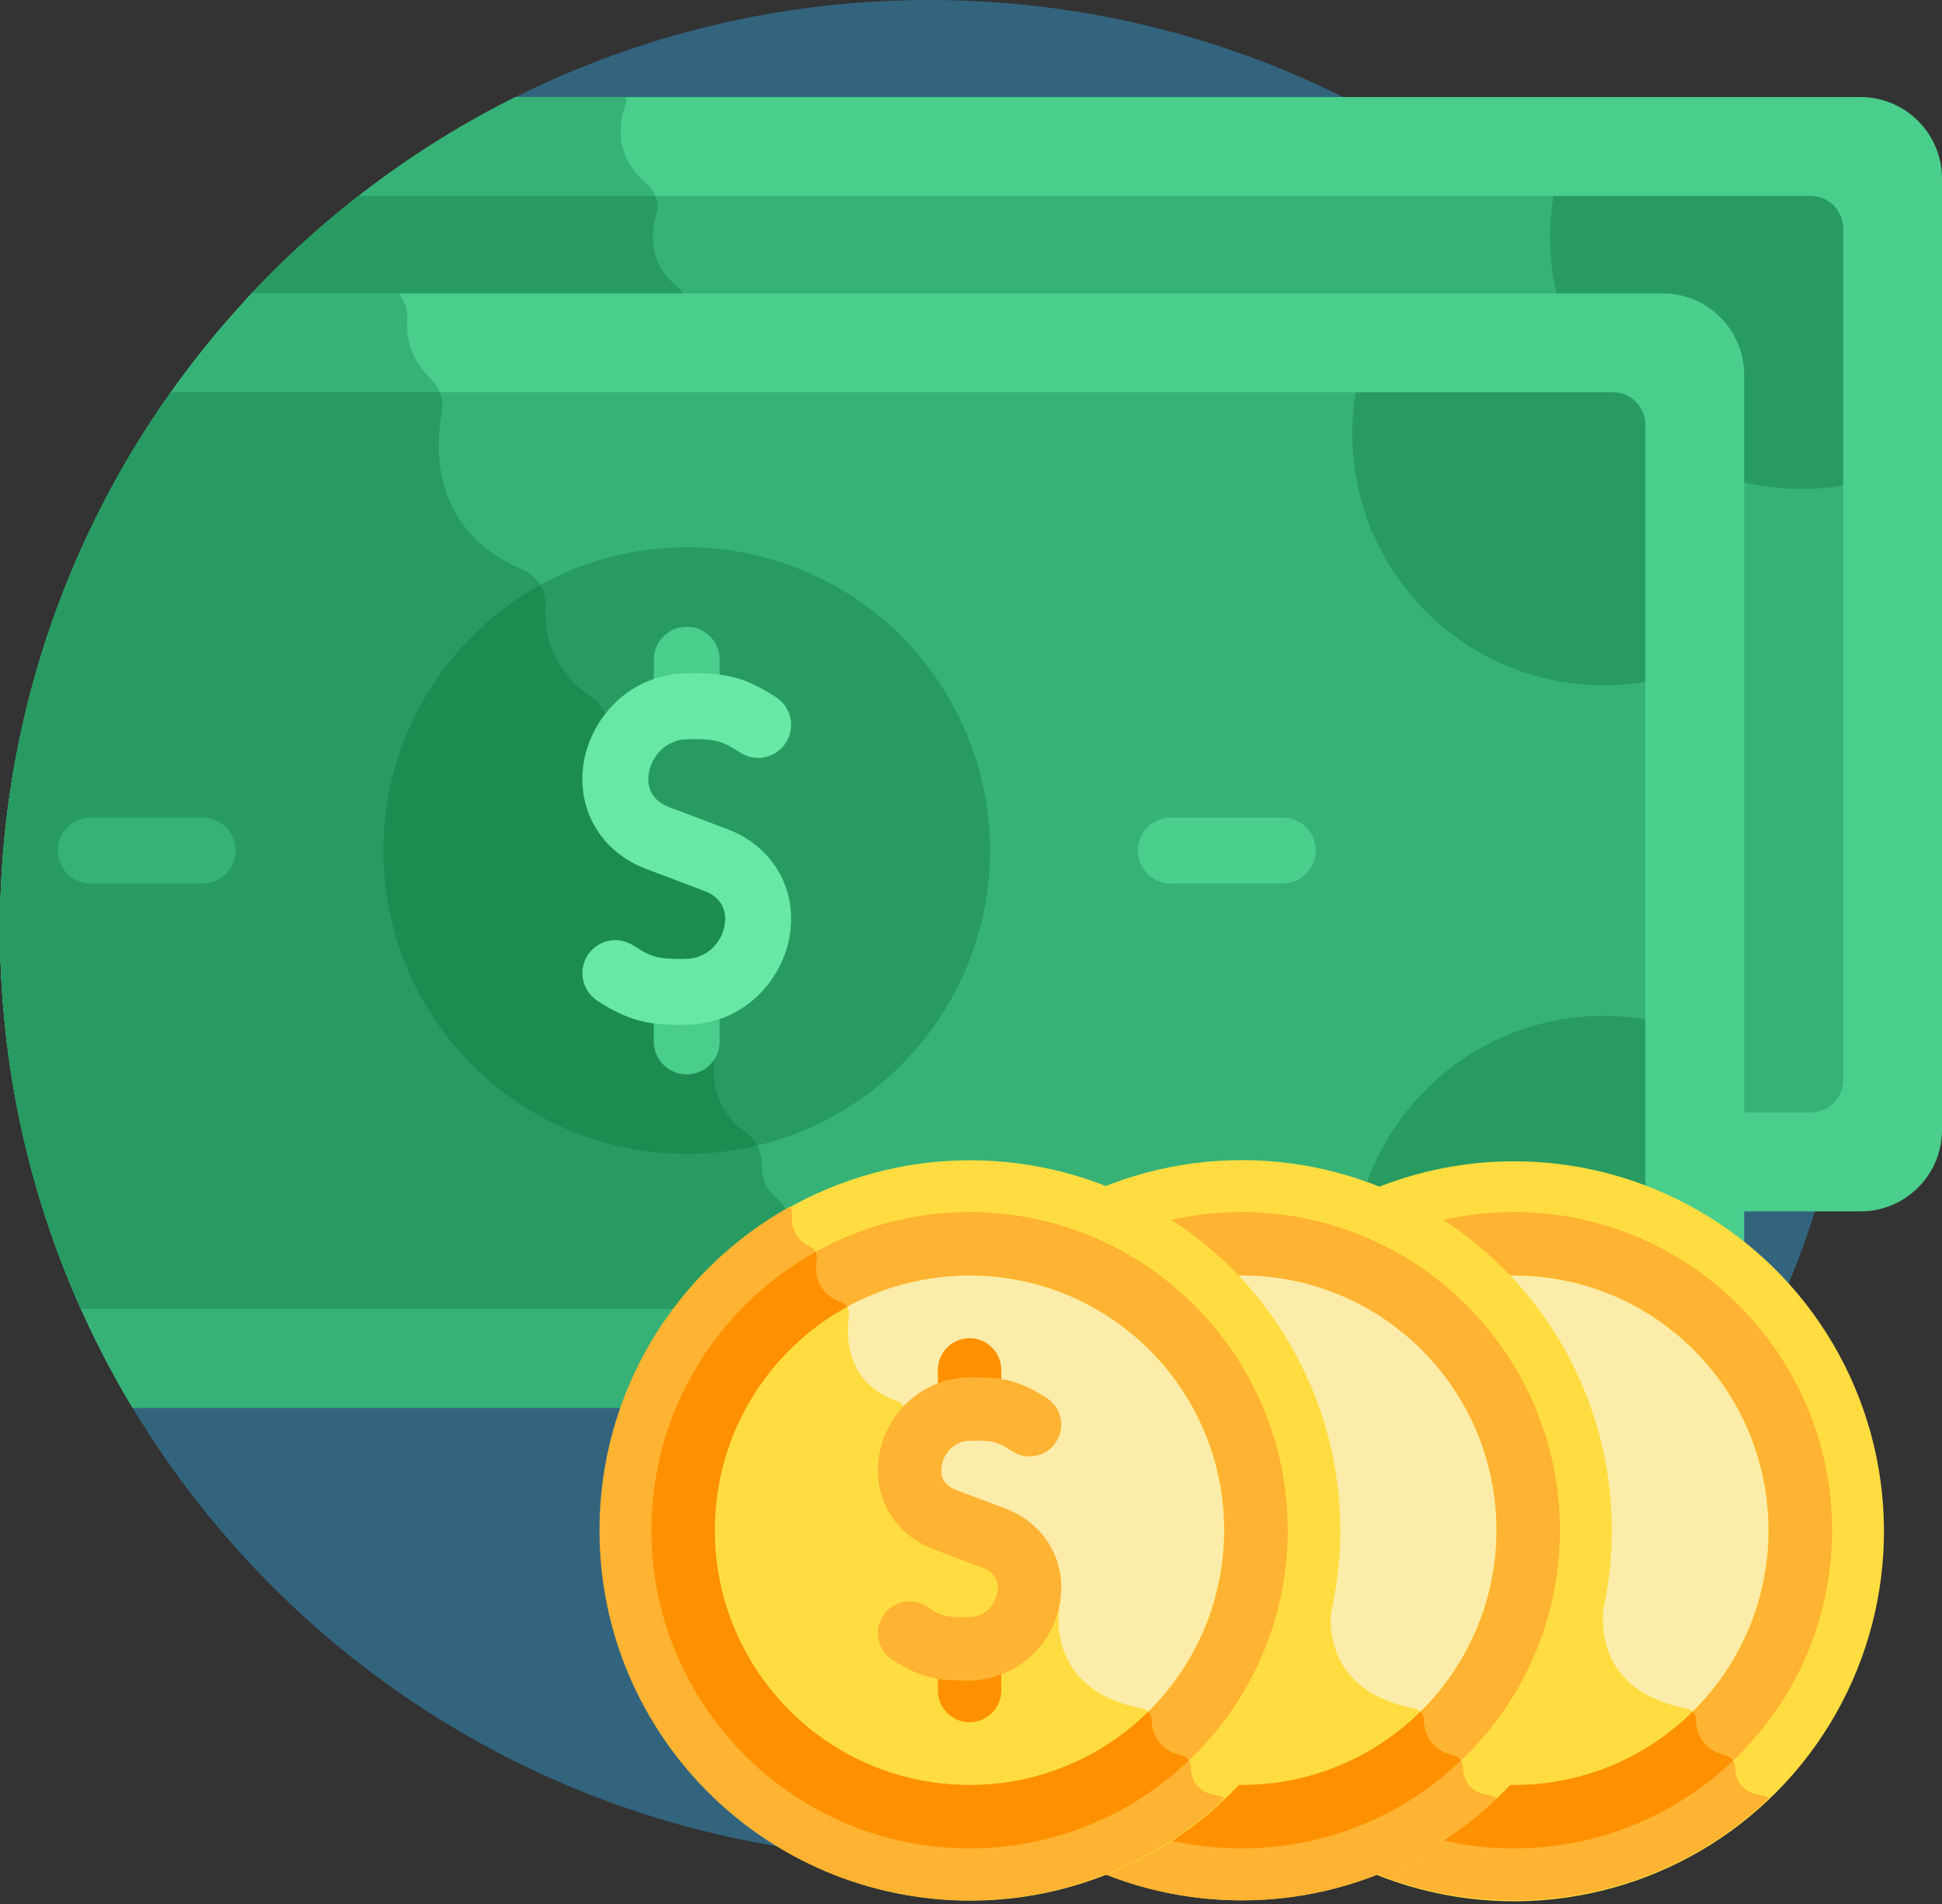 <svg clip-rule="evenodd" fill-rule="evenodd" stroke-linejoin="round" stroke-miterlimit="2" viewBox="0 0 512 502" xmlns="http://www.w3.org/2000/svg"><rect x="0" y="0" width="512" height="502" fill="#333333" stroke="none"/><path d="m244.999 5.501c-39.2 0-76.24 9.222-109.096 25.59v.001l-100.97 345.541c42.855 71.218 120.892 118.865 210.066 118.865 135.309 0 244.999-109.69 244.999-244.999s-109.69-244.998-244.999-244.998z" fill="#32647e" fill-rule="nonzero" transform="translate(0 -5.501)"/><path d="m490.535 31.092h-354.632c-26.908 13.404-50.997 31.614-71.156 53.502h373.638c10.878 0 19.727 8.85 19.727 19.727v220.549h32.422c11.836 0 21.466-9.63 21.466-21.465v-250.848c0-11.835-9.629-21.465-21.465-21.465z" fill="#49ce8b" fill-rule="nonzero" transform="translate(0 -5.501)"/><path d="m165.134 31.092h-29.231c-26.908 13.404-50.997 31.614-71.156 53.502h115.993c-.406-1.421-1.196-2.715-2.347-3.679-7.434-6.232-6.847-13.939-5.356-18.85.888-2.925-.122-6.077-2.465-8.04-8.756-7.334-7.32-16.072-5.862-20.334.288-.845.426-1.724.424-2.599z" fill="#36b277" fill-rule="nonzero" transform="translate(0 -5.501)"/><path d="m477.347 57.166h-382.82c-10.668 8.314-20.629 17.491-29.78 27.427h373.638c10.878 0 19.727 8.85 19.727 19.727v194.474h19.236c4.738 0 8.578-3.84 8.578-8.577v-224.473c-.001-4.737-3.841-8.578-8.579-8.578z" fill="#36b277" fill-rule="nonzero" transform="translate(0 -5.501)"/><path d="m64.747 84.594h115.993c-.406-1.421-1.196-2.715-2.347-3.679-7.434-6.232-6.847-13.939-5.356-18.85.5-1.647.379-3.36-.223-4.898h-78.287c-10.668 8.313-20.629 17.491-29.78 27.427z" fill="#279b61" fill-rule="nonzero" transform="translate(0 -5.501)"/><path d="m477.347 57.166h-67.767c-.586 3.547-.906 7.184-.906 10.897 0 5.707.722 11.245 2.077 16.53h27.633c10.878 0 19.727 8.85 19.727 19.727v27.912c5.401 1.42 11.069 2.184 16.917 2.184 3.713 0 7.35-.319 10.897-.906v-67.766c0-4.737-3.84-8.578-8.578-8.578z" fill="#279b61" fill-rule="nonzero" transform="translate(0 -5.501)"/><path d="m438.385 82.855h-372.033c-41.147 43.823-66.352 102.788-66.352 167.644 0 46.136 12.761 89.287 34.933 126.134h403.451c11.836 0 21.466-9.63 21.466-21.465v-250.847c0-11.836-9.629-21.466-21.465-21.466z" fill="#49ce8b" fill-rule="nonzero" transform="translate(0 -5.501)"/><path d="m0 250.499c0 46.136 12.761 89.287 34.933 126.134h173.382v-47.804c0-2.91-1.38-5.594-3.6-7.475-3.178-2.694-3.957-6.049-3.891-8.846.08-3.403-1.501-6.582-4.285-8.542-8.302-5.845-8.615-14.148-8.316-17.671.108-1.281-.047-2.567-.437-3.792l-1.007-3.165c-.794-2.496-.581-5.203.618-7.531 4.701-9.127 14.942-33.758-6.339-42.063-18.811-7.341-21.045-23.387-20.79-31.946.101-3.361-1.501-6.563-4.287-8.446-10.883-7.359-12.508-17.245-12.104-23.883.259-4.245-2.22-8.141-6.135-9.802-23.789-10.089-23.086-31.494-21.289-41.445.575-3.185-.502-6.441-2.792-8.728-5.556-5.547-6.607-11.224-6.275-15.506.207-2.66-.675-5.196-2.307-7.133h-38.727c-41.147 43.823-66.352 102.787-66.352 167.644z" fill="#36b277" fill-rule="nonzero" transform="translate(0 -5.501)"/><path d="m425.198 108.93h-380.168c-28.358 39.976-45.03 88.824-45.03 141.569 0 35.646 7.624 69.507 21.314 100.059h403.883c4.737 0 8.578-3.84 8.578-8.578v-224.472c0-4.738-3.84-8.578-8.577-8.578z" fill="#36b277" fill-rule="nonzero" transform="translate(0 -5.501)"/><g fill="#279b61" transform="translate(0 -5.501)"><g fill-rule="nonzero"><path d="m0 250.499c0 35.646 7.624 69.507 21.314 100.059h187.001v-21.729c0-2.91-1.38-5.594-3.6-7.475-3.178-2.694-3.957-6.049-3.891-8.846.08-3.403-1.501-6.582-4.285-8.542-8.302-5.845-8.615-14.148-8.316-17.671.108-1.281-.047-2.567-.437-3.792l-1.007-3.165c-.794-2.496-.581-5.203.618-7.531 4.701-9.127 14.942-33.758-6.339-42.063-18.811-7.341-21.045-23.387-20.79-31.946.101-3.361-1.501-6.563-4.287-8.446-10.883-7.359-12.508-17.245-12.104-23.883.259-4.245-2.22-8.141-6.135-9.802-23.789-10.089-23.086-31.494-21.289-41.445.326-1.807.104-3.63-.552-5.293h-70.871c-28.358 39.977-45.03 88.825-45.03 141.57z"/><path d="m433.775 117.508v67.767c-3.547.587-7.184.906-10.897.906-36.646 0-66.354-29.707-66.354-66.353 0-3.713.32-7.35.906-10.897h67.767c4.738-.001 8.578 3.84 8.578 8.577z"/><path d="m433.775 341.98v-67.767c-3.547-.586-7.184-.906-10.897-.906-36.646 0-66.354 29.707-66.354 66.353 0 3.713.32 7.35.906 10.897h67.767c4.738.001 8.578-3.839 8.578-8.577z"/></g><circle cx="181.058" cy="229.744" r="79.963"/></g><path d="m196.539 303.966c-8.302-5.845-8.615-14.148-8.316-17.671.108-1.281-.047-2.567-.437-3.792l-1.007-3.165c-.794-2.496-.581-5.203.618-7.531 4.701-9.127 14.942-33.758-6.339-42.063-18.811-7.341-21.045-23.387-20.79-31.946.101-3.361-1.501-6.563-4.287-8.446-10.883-7.359-12.508-17.245-12.104-23.883.126-2.075-.404-4.064-1.433-5.751-24.65 13.622-41.35 39.869-41.35 70.025 0 44.163 35.801 79.963 79.963 79.963 6.403 0 12.623-.774 18.591-2.196-.73-1.385-1.777-2.607-3.109-3.544z" fill="#1c8c51" fill-rule="nonzero" transform="translate(0 -5.501)"/><circle cx="399.143" cy="408.927" fill="#ffdd40" r="97.573" transform="matrix(.124 -.992 .992 .124 -55.995 748.947)"/><path d="m301.57 408.927c0 53.888 43.685 97.573 97.573 97.573 26.051 0 49.699-10.229 67.198-26.865-.45-.389-1.008-.657-1.629-.738-6.085-.79-7.197-4.775-7.223-7.492-.014-1.45-.987-2.694-2.395-3.043-6.699-1.659-7.89-6.509-7.95-9.512-.029-1.459-1.108-2.666-2.541-2.941-23.868-4.58-22.357-23.192-21.755-27.144.085-.56.024-1.126-.193-1.65-1.177-2.832-6.111-11.689-23.512-18.189-17.01-6.354-17.431-24.341-16.982-30.918.097-1.423-.798-2.69-2.146-3.155-13.544-4.666-13.443-17.159-12.669-22.696.209-1.498-.69-2.887-2.117-3.387-6.72-2.356-6.902-8.096-6.372-11.417.22-1.377-.534-2.68-1.811-3.239-4.429-1.941-4.929-5.974-4.725-8.594.054-.702-.13-1.372-.486-1.931-29.972 16.652-50.265 48.619-50.265 85.338z" fill="#ffb332" fill-rule="nonzero" transform="translate(0 -5.501)"/><circle cx="399.143" cy="408.927" fill="#fceca9" r="67.166" transform="matrix(.707 -.707 .707 .707 -172.248 396.508)"/><path d="m446.249 456.789c-.438-.438-1.003-.757-1.646-.88-23.868-4.58-22.357-23.192-21.755-27.144.085-.56.024-1.126-.193-1.65-1.177-2.832-6.111-11.689-23.512-18.189-17.01-6.354-17.431-24.341-16.982-30.918.097-1.423-.798-2.69-2.146-3.155-13.544-4.666-13.443-17.159-12.669-22.696.109-.777-.086-1.523-.494-2.133-20.785 11.419-34.876 33.512-34.876 58.901 0 37.095 30.071 67.166 67.166 67.166 18.356.001 34.984-7.369 47.107-19.302z" fill="#ffdd40" fill-rule="nonzero" transform="translate(0 -5.501)"/><path d="m399.143 341.761c37.095 0 67.166 30.071 67.166 67.166s-30.071 67.166-67.166 67.166-67.166-30.071-67.166-67.166 30.071-67.166 67.166-67.166m0-16.721c-46.255 0-83.887 37.631-83.887 83.886s37.631 83.887 83.887 83.887c46.255 0 83.886-37.631 83.886-83.887s-37.631-83.886-83.886-83.886z" fill="#ffb332" fill-rule="nonzero" transform="translate(0 -5.501)"/><path d="m399.143 492.813c22.383 0 42.731-8.829 57.788-23.167-.424-.622-1.06-1.092-1.837-1.284-6.699-1.659-7.89-6.509-7.95-9.512-.016-.804-.358-1.523-.895-2.06-12.123 11.933-28.751 19.303-47.106 19.303-37.095 0-67.166-30.071-67.166-67.166 0-25.389 14.091-47.483 34.876-58.901-.377-.565-.937-1.014-1.623-1.255-6.72-2.356-6.902-8.096-6.372-11.417.103-.645-.015-1.27-.293-1.814-25.801 14.323-43.308 41.844-43.308 73.387 0 46.255 37.631 83.886 83.886 83.886z" fill="#ff9100" fill-rule="nonzero" transform="translate(0 -5.501)"/><circle cx="327.383" cy="403.426" fill="#ffdd40" r="97.573"/><path d="m229.81 408.927c0 53.888 43.685 97.573 97.573 97.573 26.051 0 49.698-10.229 67.198-26.865-.45-.389-1.008-.657-1.629-.738-6.085-.79-7.197-4.775-7.223-7.492-.014-1.45-.987-2.694-2.395-3.043-6.699-1.659-7.89-6.509-7.95-9.512-.029-1.459-1.109-2.666-2.541-2.941-23.868-4.58-22.357-23.192-21.755-27.144.085-.56.024-1.126-.193-1.65-1.176-2.832-6.111-11.689-23.512-18.189-17.01-6.354-17.431-24.341-16.982-30.918.097-1.423-.797-2.69-2.146-3.155-13.543-4.666-13.443-17.159-12.669-22.696.209-1.498-.69-2.887-2.117-3.387-6.72-2.356-6.902-8.096-6.372-11.417.22-1.377-.534-2.68-1.811-3.239-4.429-1.941-4.929-5.974-4.726-8.594.054-.702-.13-1.372-.486-1.931-29.971 16.652-50.264 48.619-50.264 85.338z" fill="#ffb332" fill-rule="nonzero" transform="translate(0 -5.501)"/><circle cx="327.383" cy="408.927" fill="#fceca9" r="67.166" transform="matrix(.399 -.917 .917 .399 -178.233 540.367)"/><path d="m374.489 456.789c-.438-.438-1.003-.757-1.646-.88-23.868-4.58-22.357-23.192-21.755-27.144.085-.56.024-1.126-.193-1.65-1.176-2.832-6.111-11.689-23.512-18.189-17.01-6.354-17.431-24.341-16.982-30.918.097-1.423-.797-2.69-2.146-3.155-13.543-4.666-13.443-17.159-12.669-22.696.109-.777-.086-1.523-.494-2.133-20.785 11.419-34.876 33.512-34.876 58.901 0 37.095 30.071 67.166 67.166 67.166 18.356.001 34.984-7.369 47.107-19.302z" fill="#ffdd40" fill-rule="nonzero" transform="translate(0 -5.501)"/><path d="m327.383 341.761c37.095 0 67.166 30.071 67.166 67.166s-30.071 67.166-67.166 67.166-67.166-30.071-67.166-67.166 30.071-67.166 67.166-67.166m0-16.721c-46.255 0-83.887 37.631-83.887 83.886s37.631 83.887 83.887 83.887c46.255 0 83.886-37.631 83.886-83.887s-37.631-83.886-83.886-83.886z" fill="#ffb332" fill-rule="nonzero" transform="translate(0 -5.501)"/><path d="m327.383 492.813c22.383 0 42.73-8.829 57.788-23.167-.424-.622-1.06-1.092-1.837-1.284-6.699-1.659-7.89-6.509-7.95-9.512-.016-.804-.358-1.523-.895-2.06-12.123 11.933-28.751 19.303-47.106 19.303-37.095 0-67.166-30.071-67.166-67.166 0-25.389 14.091-47.483 34.876-58.901-.378-.565-.937-1.014-1.623-1.255-6.72-2.356-6.902-8.096-6.372-11.417.103-.645-.015-1.27-.293-1.814-25.801 14.323-43.308 41.844-43.308 73.387 0 46.255 37.631 83.886 83.886 83.886z" fill="#ff9100" fill-rule="nonzero" transform="translate(0 -5.501)"/><circle cx="255.623" cy="408.927" fill="#ffdd40" r="97.573" transform="matrix(.128 -.992 .992 .128 -182.605 604.722)"/><path d="m158.05 408.927c0 53.888 43.685 97.573 97.573 97.573 26.051 0 49.699-10.229 67.198-26.865-.451-.389-1.008-.657-1.629-.738-6.085-.79-7.197-4.775-7.223-7.492-.014-1.45-.987-2.694-2.395-3.043-6.699-1.659-7.89-6.509-7.95-9.512-.029-1.459-1.108-2.666-2.541-2.941-23.868-4.58-22.357-23.192-21.755-27.144.085-.56.024-1.126-.193-1.65-1.176-2.832-6.111-11.689-23.512-18.189-17.01-6.354-17.431-24.341-16.982-30.918.097-1.423-.798-2.69-2.146-3.155-13.544-4.666-13.443-17.159-12.669-22.696.209-1.498-.69-2.887-2.117-3.387-6.72-2.356-6.902-8.096-6.372-11.417.219-1.377-.534-2.68-1.811-3.239-4.429-1.941-4.929-5.974-4.726-8.594.054-.702-.13-1.372-.485-1.931-29.972 16.652-50.265 48.619-50.265 85.338z" fill="#ffb332" fill-rule="nonzero" transform="translate(0 -5.501)"/><circle cx="255.623" cy="408.927" fill="#fceca9" r="67.166" transform="matrix(.707 -.707 .707 .707 -214.285 295.024)"/><g fill-rule="nonzero"><path d="m302.729 456.789c-.438-.438-1.003-.757-1.646-.88-23.868-4.58-22.357-23.192-21.755-27.144.085-.56.024-1.126-.193-1.65-1.176-2.832-6.111-11.689-23.512-18.189-17.01-6.354-17.431-24.341-16.982-30.918.097-1.423-.798-2.69-2.146-3.155-13.544-4.666-13.443-17.159-12.669-22.696.109-.777-.086-1.523-.494-2.133-20.785 11.419-34.876 33.512-34.876 58.901 0 37.095 30.071 67.166 67.166 67.166 18.356.001 34.984-7.369 47.107-19.302z" fill="#ffdd40" transform="translate(0 -5.501)"/><path d="m255.623 341.761c37.095 0 67.166 30.071 67.166 67.166s-30.071 67.166-67.166 67.166-67.166-30.071-67.166-67.166 30.071-67.166 67.166-67.166m0-16.721c-46.255 0-83.887 37.631-83.887 83.886s37.631 83.887 83.887 83.887c46.255 0 83.886-37.631 83.886-83.887s-37.631-83.886-83.886-83.886z" fill="#ffb332" transform="translate(0 -5.501)"/><path d="m255.623 492.813c22.383 0 42.731-8.829 57.788-23.167-.424-.622-1.06-1.092-1.837-1.284-6.699-1.659-7.89-6.509-7.95-9.512-.016-.804-.358-1.523-.895-2.06-12.123 11.933-28.751 19.303-47.106 19.303-37.095 0-67.166-30.071-67.166-67.166 0-25.389 14.091-47.483 34.876-58.901-.377-.565-.937-1.014-1.623-1.255-6.72-2.356-6.902-8.096-6.372-11.417.103-.645-.015-1.27-.293-1.814-25.801 14.323-43.308 41.844-43.308 73.387 0 46.255 37.631 83.886 83.886 83.886z" fill="#ff9100" transform="translate(0 -5.501)"/><path d="m255.623 459.548c-4.617 0-8.36-3.743-8.36-8.36v-10.969c0-4.617 3.743-8.36 8.36-8.36s8.36 3.743 8.36 8.36v10.969c0 4.617-3.743 8.36-8.36 8.36z" fill="#ff9100" transform="translate(0 -5.501)"/><path d="m255.623 385.306c-4.617 0-8.36-3.743-8.36-8.36v-10.28c0-4.617 3.743-8.36 8.36-8.36s8.36 3.743 8.36 8.36v10.28c0 4.617-3.743 8.36-8.36 8.36z" fill="#ff9100" transform="translate(0 -5.501)"/><path d="m254.605 448.581c-7.548 0-12.266-.877-19.367-5.522-3.864-2.527-4.947-7.709-2.42-11.572 2.527-3.866 7.708-4.948 11.572-2.42 4.013 2.625 5.323 2.824 10.807 2.792 5.265-.035 7.364-4.168 7.773-6.604.533-3.169-.844-5.358-4.09-6.505-.057-.02-.113-.041-.169-.062l-12.011-4.539c-10.79-3.859-16.781-13.897-14.914-25.008 1.989-11.829 12.146-20.473 24.151-20.553 7.974-.047 12.753.732 20.072 5.52 3.864 2.528 4.947 7.709 2.419 11.573-2.528 3.863-7.71 4.947-11.573 2.419-4.012-2.625-5.32-2.829-10.806-2.792-5.265.035-7.364 4.168-7.773 6.605-.532 3.169.844 5.357 4.09 6.505.057.02.113.041.169.062l12.011 4.539c10.791 3.859 16.781 13.897 14.913 25.008-1.988 11.829-12.146 20.473-24.151 20.553-.237 0-.471.001-.703.001z" fill="#ffb332" transform="translate(0 -5.501)"/><path d="m338.19 238.436h-29.518c-4.8 0-8.692-3.891-8.692-8.692s3.891-8.692 8.692-8.692h29.518c4.8 0 8.692 3.891 8.692 8.692s-3.891 8.692-8.692 8.692z" fill="#49ce8b" transform="translate(0 -5.501)"/><path d="m53.443 238.436h-29.517c-4.8 0-8.692-3.891-8.692-8.692s3.891-8.692 8.692-8.692h29.518c4.8 0 8.692 3.891 8.692 8.692-.001 4.801-3.893 8.692-8.693 8.692z" fill="#36b277" transform="translate(0 -5.501)"/><path d="m181.058 288.749c-4.8 0-8.692-3.891-8.692-8.692v-13.059c0-4.801 3.891-8.692 8.692-8.692 4.8 0 8.692 3.891 8.692 8.692v13.059c-.001 4.801-3.892 8.692-8.692 8.692z" fill="#49ce8b" transform="translate(0 -5.501)"/><path d="m181.058 200.363c-4.8 0-8.692-3.891-8.692-8.692v-12.24c0-4.801 3.891-8.692 8.692-8.692 4.8 0 8.692 3.891 8.692 8.692v12.24c-.001 4.801-3.892 8.692-8.692 8.692z" fill="#49ce8b" transform="translate(0 -5.501)"/><path d="m179.799 275.692c-8.862.001-14.092-.986-22.32-6.368-4.017-2.628-5.143-8.015-2.515-12.031 2.627-4.019 8.014-5.144 12.032-2.516 5.039 3.297 6.798 3.558 13.564 3.53 6.184-.041 9.773-4.65 10.49-8.915.423-2.515.245-7.045-5.693-9.144-.059-.02-.118-.042-.176-.065l-14.309-5.407c-12.259-4.38-19.067-15.773-16.947-28.381 1.943-11.557 12.019-23.312 27.517-23.415 9.389-.093 14.701.808 23.196 6.365 4.017 2.628 5.143 8.015 2.515 12.031-2.628 4.017-8.015 5.141-12.032 2.516-5.038-3.296-6.807-3.569-13.564-3.529-6.184.041-9.773 4.65-10.49 8.915-.423 2.514-.245 7.044 5.693 9.143.059.02.118.042.176.064l14.309 5.407c12.259 4.38 19.067 15.773 16.947 28.381-1.943 11.558-12.02 23.314-27.517 23.416-.296.003-.588.003-.876.003z" fill="#67e8a4" transform="translate(0 -5.501)"/></g></svg>